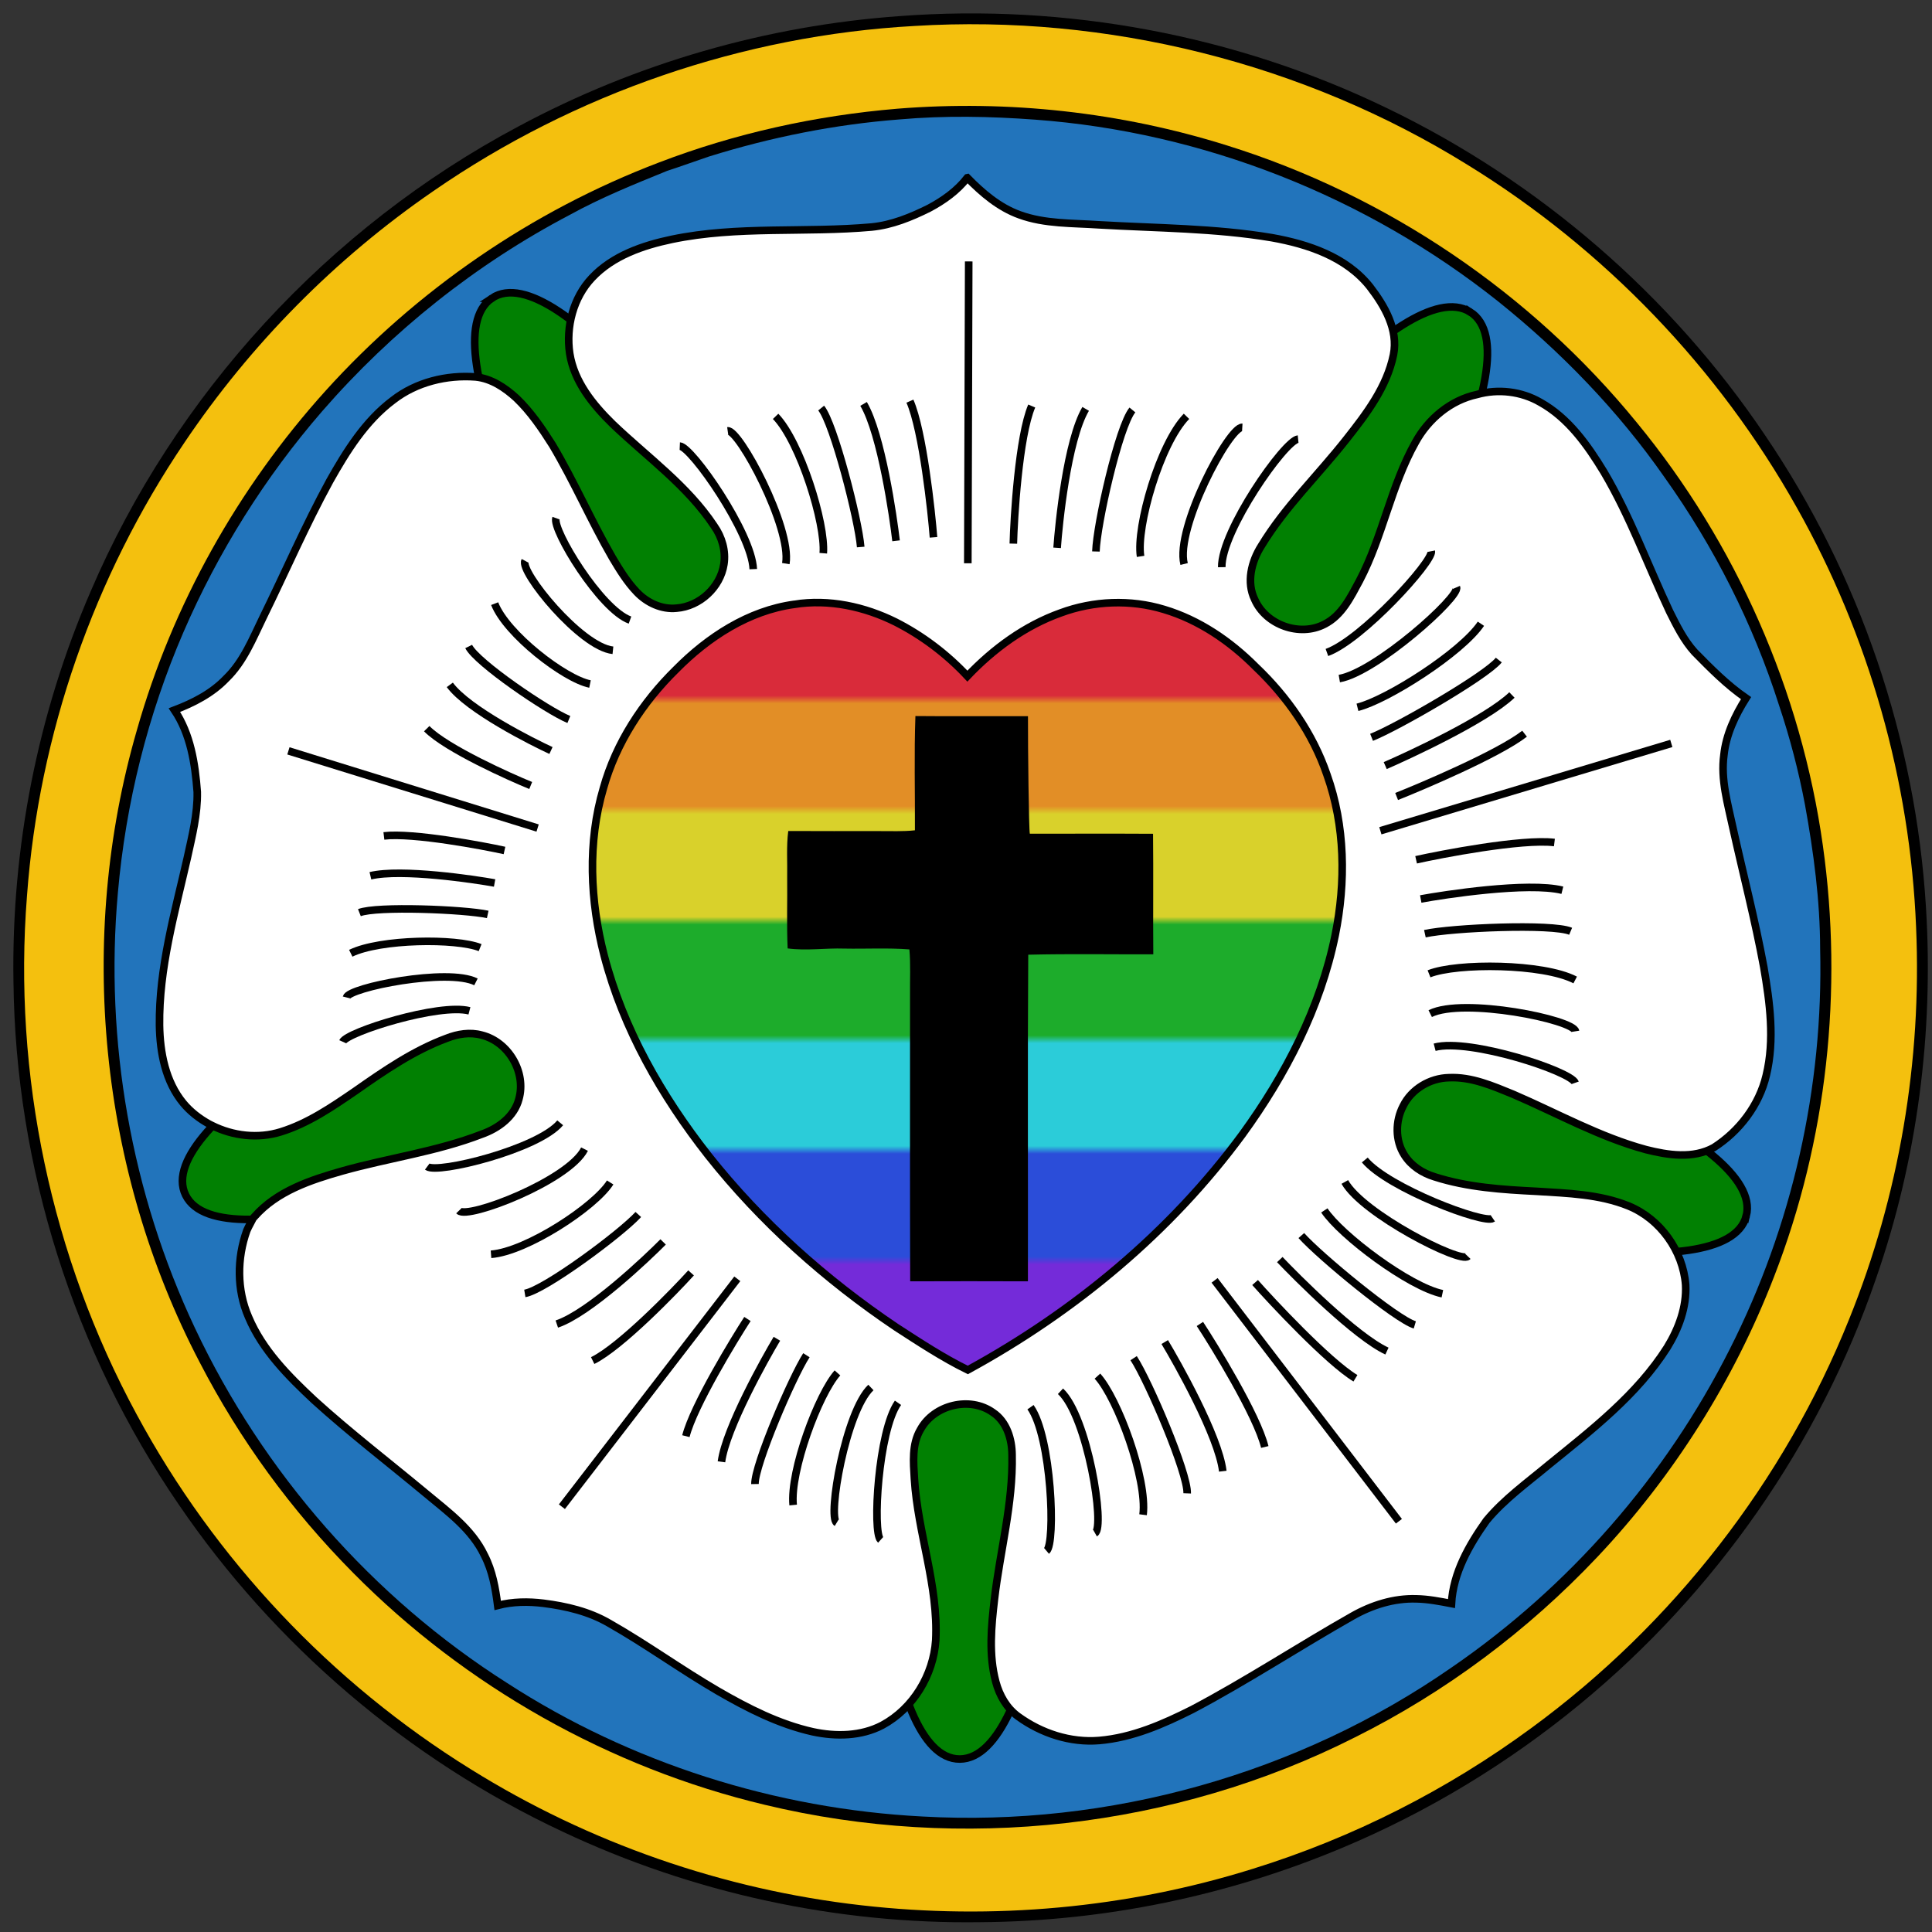 <?xml version="1.0" encoding="UTF-8" standalone="no"?>
<svg
   xmlns:dc="http://purl.org/dc/elements/1.1/"
   xmlns:cc="http://creativecommons.org/ns#"
   xmlns:rdf="http://www.w3.org/1999/02/22-rdf-syntax-ns#"
   xmlns:svg="http://www.w3.org/2000/svg"
   xmlns="http://www.w3.org/2000/svg"
   xmlns:xlink="http://www.w3.org/1999/xlink"
   xmlns:sodipodi="http://sodipodi.sourceforge.net/DTD/sodipodi-0.dtd"
   xmlns:inkscape="http://www.inkscape.org/namespaces/inkscape"
   width="1000"
   height="1000"
   id="svg3149"
   version="1.1"
   inkscape:version="0.48.2 r9819"
   sodipodi:docname="Lutherrose.svg">
  <rect width="100%" height="100%" fill="#333333" stroke="none"/>
  <defs
     id="defs3309">
    <linearGradient
       id="linearGradient3313">
      <stop
         style="stop-color:#d92b3a;stop-opacity:1;"
         offset="0"
         id="stop3315" />
      <stop
         id="stop3331"
         offset="0.14"
         style="stop-color:#d92b3a;stop-opacity:1;" />
      <stop
         style="stop-color:#e28e26;stop-opacity:1;"
         offset="0.15"
         id="stop3333" />
      <stop
         id="stop3323"
         offset="0.28"
         style="stop-color:#e28e26;stop-opacity:1;" />
      <stop
         style="stop-color:#d9d12b;stop-opacity:1;"
         offset="0.29"
         id="stop3335" />
      <stop
         id="stop3321"
         offset="0.42"
         style="stop-color:#d9d12b;stop-opacity:1;" />
      <stop
         style="stop-color:#1dac2b;stop-opacity:1;"
         offset="0.43"
         id="stop3329" />
      <stop
         style="stop-color:#1dac2b;stop-opacity:1;"
         offset="0.57"
         id="stop3327" />
      <stop
         id="stop3337"
         offset="0.58"
         style="stop-color:#2bccd9;stop-opacity:1;" />
      <stop
         style="stop-color:#2bccd9;stop-opacity:1;"
         offset="0.71"
         id="stop3341" />
      <stop
         id="stop3345"
         offset="0.72"
         style="stop-color:#2b4dd9;stop-opacity:1;" />
      <stop
         style="stop-color:#2b4dd9;stop-opacity:1;"
         offset="0.85"
         id="stop3325" />
      <stop
         id="stop3339"
         offset="0.86"
         style="stop-color:#742bd9;stop-opacity:1;" />
      <stop
         style="stop-color:#742bd9;stop-opacity:1;"
         offset="1"
         id="stop3317" />
    </linearGradient>
    <linearGradient
       inkscape:collect="always"
       xlink:href="#linearGradient3313"
       id="linearGradient3319"
       x1="497.101"
       y1="324.638"
       x2="497.101"
       y2="689.855"
       gradientUnits="userSpaceOnUse" />
  </defs>
  <sodipodi:namedview
     pagecolor="#ffffff"
     bordercolor="#666666"
     borderopacity="1"
     objecttolerance="10"
     gridtolerance="10"
     guidetolerance="10"
     inkscape:pageopacity="0"
     inkscape:pageshadow="2"
     inkscape:window-width="1236"
     inkscape:window-height="1002"
     id="namedview3307"
     showgrid="false"
     inkscape:zoom="0.69"
     inkscape:cx="500"
     inkscape:cy="500"
     inkscape:window-x="131"
     inkscape:window-y="0"
     inkscape:window-maximized="0"
     inkscape:current-layer="svg3149" />
  <path
     d="m 465.668,8.335 c 86.251,-6.521 174.195,9.87 252.046,47.553 78.8,37.89 147.21,97.003 195.926,169.465 48.983,72.151 77.978,157.534 83.252,244.497 4.002,64.881 -4.503,130.603 -25.915,192.049 -29.326,85.656 -83.204,162.612 -153.193,220.18 -37.128,30.552 -78.702,55.782 -123.091,74.374 C 635.685,981.237 571.793,994.466 507.757,994.917 433.202,996.028 358.447,979.82 291.063,947.994 211.291,910.619 142.022,851.43 92.513,778.74 38.135,699.512 8.007,604.069 6.966,508.073 5.831,438.972 19.438,369.607 46.911,306.131 90.577,204.048 170.04,117.731 268.233,65.499 329.005,32.807 396.793,13.235 465.668,8.335 z m 0,0 z"
     id="path3151"
     inkscape:connector-curvature="0" />
  <path
     d="m 473.347,13.441 c 99.87,-6.139 201.48,19.213 286.441,71.99 70.603,43.482 129.8,105.129 170.277,177.364 37.296,66.215 58.63,141.3 61.704,217.182 3.001,69.024 -8.733,138.704 -34.651,202.806 -33.644,83.866 -91.256,157.943 -164.229,211.446 -43.664,32.158 -92.725,57.048 -144.571,73.108 -65.132,20.363 -134.561,26.591 -202.339,18.846 C 374.427,978.091 304.788,953.86 243.731,915.79 171.356,870.942 111.074,806.93 70.728,732.091 26.522,650.477 6.646,556.082 13.974,463.632 20.123,380.165 48.539,298.47 95.463,229.081 129.736,178.173 173.656,133.718 224.288,98.912 297.358,48.374 384.531,18.333 473.347,13.441 z m 0,0 z"
     id="path3153"
     inkscape:connector-curvature="0"
     style="fill:#f4c00e" />
  <path
     d="m 464.469,56.264 c 57.401,-4.613 115.707,1.761 170.647,19.025 82.752,25.809 157.487,76.423 212.156,143.514 51.331,62.385 85.062,138.988 96.25,218.918 10.524,74.9 2.178,152.513 -25.278,223.095 -20.721,53.653 -51.97,103.255 -91.498,145.117 -35.946,38.049 -78.519,69.932 -125.431,93.31 C 607.936,946.488 497.624,958.644 395.934,934.181 315.506,915.033 240.828,872.83 182.804,814.118 151.02,782.072 124.085,745.231 103.373,705.164 51.293,605.569 39.602,485.986 70.792,378.116 89.238,313.051 123.166,252.532 168.497,202.292 215.635,150.123 275.221,109.167 341.036,84.119 380.56,68.974 422.292,59.803 464.469,56.264 z m 0,0 z"
     id="path3155"
     inkscape:connector-curvature="0" />
  <path
     d="m 465.569,61.817 c 23.335,-2.058 46.849,-1.613 70.192,0.114 86.977,6.375 171.549,39.876 239.677,94.082 32.704,26.215 62.169,56.685 86.146,91.08 25.637,35.986 45.864,75.872 59.244,117.965 5.651,16.861 10.146,34.102 13.447,51.574 4.465,24.616 7.794,49.543 7.831,74.597 1.752,71.474 -14.431,143.378 -46.834,207.176 -33.102,65.744 -83.079,122.894 -143.838,164.604 -79.306,55.169 -177.444,82.646 -273.96,77.209 C 401.464,936.292 326.442,912.532 262.564,871.18 192.682,826.814 136.094,762.133 100.899,687.397 67.953,617.537 54.093,538.91 61.02,462.033 c 4.072,-46.337 15.468,-92.062 33.921,-134.803 17.932,-41.455 42.207,-80.217 71.824,-114.378 35.985,-41.401 79.639,-76.218 128.297,-101.716 16.109,-8.886 33.225,-15.765 50.242,-22.694 7.275,-2.36 14.453,-5.005 21.706,-7.44 32.024,-9.976 65.094,-16.611 98.559,-19.186 z m 0,0 z"
     id="path3157"
     inkscape:connector-curvature="0"
     style="fill:#2274bb" />
  <g
     id="g3159"
     transform="matrix(1.123,0,0,1.12,-59.456,-60.882)"
     style="fill:none;stroke:#000000;stroke-width:3.5">
    <path
       d="m 495.337,867.284 c 36.431,-0.245 49.095,-135.891 44.09,-163.26 -4.446,-24.307 -67.81,-13.732 -74.122,-0.957 -13.976,28.285 -6.398,164.462 30.032,164.217 z"
       id="path3161"
       inkscape:connector-curvature="0"
       style="fill:#018002" />
    <path
       d="m 857.803,616.307 c 9.02,-35.298 -118.956,-82.012 -146.699,-84.126 -24.639,-1.877 -30.511,62.095 -19.76,71.446 23.807,20.704 157.44,47.977 166.459,12.68 z"
       id="path3163"
       inkscape:connector-curvature="0"
       style="fill:#018002" />
    <path
       d="m 138.493,606.647 c 16.008,32.726 143.743,-14.642 166.24,-31.014 19.98,-14.538 -17.009,-67.061 -31.257,-67.214 -31.548,-0.339 -150.991,65.502 -134.983,98.228 z"
       id="path3165"
       inkscape:connector-curvature="0"
       style="fill:#018002" />
    <path
       d="m 279.652,192.167 c -30.191,20.392 34.431,140.325 53.764,160.334 17.169,17.771 64.056,-26.142 62.232,-40.274 -4.04,-31.291 -85.805,-140.451 -115.996,-120.06 z"
       id="path3167"
       inkscape:connector-curvature="0"
       style="fill:#018002" />
    <path
       d="m 730.581,198.54 c -30.822,-19.421 -114.573,88.031 -125.102,113.784 -9.351,22.872 49.728,48.103 61.928,40.741 27.013,-16.3 93.998,-135.105 63.174,-154.525 z"
       id="path3169"
       inkscape:connector-curvature="0"
       style="fill:#018002" />
    <path
       d="m 498.795,136.5 c 6.908,7.071 14.632,13.709 24.061,17.123 11.705,4.289 24.36,3.788 36.613,4.634 26.571,1.548 53.342,1.52 79.652,5.939 16.706,2.984 34.242,8.849 45.174,22.605 6.824,8.883 13.244,19.892 10.908,31.538 -3.02,14.829 -12.438,27.254 -21.608,38.896 -12.972,16.564 -28.37,31.31 -39.302,49.406 -4.57,7.244 -6.961,16.775 -3.029,24.822 5.159,11.709 20.741,17.333 32.123,11.386 8.048,-4.048 12.113,-12.574 16.178,-20.134 10.724,-20.427 14.45,-43.771 25.756,-63.919 5.914,-10.841 16.214,-19.505 28.43,-22.135 9.69,-2.71 20.397,-1.464 29.112,3.604 12.993,7.252 21.817,19.795 29.364,32.25 12.088,20.512 20.176,42.99 30.265,64.481 3.256,6.531 6.54,13.204 11.457,18.68 7.443,7.605 14.963,15.236 23.752,21.317 -5.009,8.002 -9.193,16.788 -10.186,26.286 -1.546,11.346 1.776,22.51 4.113,33.504 4.743,21.484 10.268,42.802 14.248,64.449 2.821,16.477 5.129,33.624 1.147,50.112 -3.25,13.757 -12.375,25.78 -24.199,33.367 -9.565,5.288 -21.084,3.5 -31.195,0.937 -21.437,-5.819 -40.914,-16.815 -61.202,-25.561 -9.45,-3.868 -19.256,-8.198 -29.691,-7.686 -8.68,0.186 -17.219,5.235 -21.071,13.095 -3.636,6.972 -3.718,15.913 0.558,22.629 3.13,5.024 8.388,8.42 13.99,10.106 15.147,4.869 31.163,5.898 46.954,6.689 14.272,0.893 28.984,1.307 42.412,6.768 14.626,6.016 25.06,20.711 26.29,36.413 0.538,10.275 -3.196,20.298 -8.492,28.952 -13.892,21.964 -34.784,38.091 -54.684,54.291 -9.837,8.229 -20.425,15.816 -28.638,25.76 -8.034,11.336 -15.33,24.152 -16.116,38.335 -5.36,-1.028 -10.743,-2.088 -16.212,-2.187 -10.348,-0.331 -20.518,2.889 -29.438,7.981 -24.766,14.068 -48.577,29.794 -73.762,43.13 -13.486,6.809 -27.719,13.06 -42.943,14.35 -13.293,1.107 -26.667,-3.309 -37.363,-11.1 -5.286,-3.826 -8.646,-9.78 -10.292,-16 -3.348,-12.489 -2.097,-25.582 -0.62,-38.252 2.587,-22.212 8.61,-44.121 8.116,-66.617 -0.05,-7.307 -2.441,-15.368 -8.804,-19.617 -10.629,-7.651 -27.22,-3.558 -33.426,7.878 -4.042,6.882 -3.231,15.152 -2.784,22.779 1.556,25.112 11.105,49.319 9.826,74.649 -1.09,16.036 -10.376,31.499 -24.61,39.206 -9.788,5.169 -21.412,5.324 -32.03,3.049 -15.609,-3.501 -29.993,-10.856 -43.736,-18.832 -17.066,-9.948 -33.052,-21.64 -50.229,-31.401 -9.184,-5.356 -19.704,-7.831 -30.161,-9.159 -7.031,-0.861 -14.24,-0.808 -21.123,0.997 -1.015,-7.94 -2.423,-15.989 -6.125,-23.174 -5.734,-12.115 -16.898,-20.16 -26.895,-28.538 -17.233,-14.369 -35.04,-28.072 -51.64,-43.184 -11.88,-11.136 -23.785,-23.122 -30.183,-38.376 -5.461,-12.553 -5.38,-27.154 -0.802,-39.952 0.196,-0.421 0.588,-1.262 0.784,-1.682 0.694,-1.367 1.394,-2.722 2.126,-4.055 0.156,-0.172 0.468,-0.517 0.624,-0.691 10.335,-11.81 25.843,-16.953 40.48,-21.121 21.348,-6.021 43.591,-8.951 64.334,-17.02 7.581,-2.692 14.99,-8.101 17.081,-16.245 3.463,-12.319 -4.757,-26.452 -17.175,-29.539 -5.361,-1.481 -11.028,-0.547 -16.116,1.46 -15.297,5.685 -28.818,15.035 -42.077,24.36 -10.788,7.411 -21.808,14.989 -34.429,18.907 -10.454,3.253 -22.023,1.906 -31.742,-2.992 -0.32,-0.163 -0.96,-0.49 -1.28,-0.654 -4.49,-2.486 -8.62,-5.68 -11.893,-9.648 -8.211,-9.978 -10.729,-23.321 -10.943,-35.924 -0.321,-26.389 7.047,-51.982 12.838,-77.496 2.16,-10.006 4.77,-20.092 4.558,-30.4 -0.981,-13.073 -3.06,-26.686 -10.52,-37.8 8.744,-3.33 17.318,-7.721 23.839,-14.576 8.051,-7.806 12.215,-18.436 17.032,-28.324 10.281,-20.981 19.528,-42.48 30.721,-63.008 7.74,-13.782 16.366,-27.709 29.192,-37.345 10.674,-8.335 24.668,-11.74 38.054,-10.719 7.26,0.723 13.538,4.988 18.786,9.791 6.595,6.339 11.748,13.965 16.61,21.664 10.044,16.916 17.817,35.055 27.644,52.088 3.314,5.575 6.734,11.184 11.238,15.896 4.672,4.915 11.45,8.128 18.323,7.421 10.72,-0.826 20.168,-9.637 21.811,-20.244 0.988,-6.23 -0.902,-12.637 -4.492,-17.744 -12.315,-18.658 -30.784,-31.785 -46.726,-47.064 -9.145,-8.964 -17.801,-19.604 -19.838,-32.637 -1.827,-12.304 1.588,-25.779 10.237,-34.937 9.595,-10.247 23.444,-15.01 36.855,-17.828 30.316,-6.326 61.461,-2.908 92.093,-5.691 9.324,-0.919 18.113,-4.545 26.427,-8.687 6.661,-3.557 12.988,-8.057 17.636,-14.085 z m 0,0 z"
       id="path3171"
       inkscape:connector-curvature="0"
       style="fill:#ffffff" />
    <path
       d="m 400.129,317.38 c -0.688,-16.667 -28.448,-56.631 -33.865,-56.868"
       id="path3173"
       inkscape:connector-curvature="0" />
    <path
       d="m 415.145,314.824 c 2.692,-16.729 -21.554,-62.091 -26.8,-61.34"
       id="path3175"
       inkscape:connector-curvature="0" />
    <path
       d="m 432.399,310.032 c 1.077,-13.737 -10.615,-51.485 -21.971,-63.257"
       id="path3177"
       inkscape:connector-curvature="0" />
    <path
       d="M 449.651,307.157 C 448.637,294.568 437.253,250.084 431.424,242.94"
       id="path3179"
       inkscape:connector-curvature="0" />
    <path
       d="m 483.197,302.684 c -0.852,-11.128 -4.862,-49.2 -10.868,-62.939"
       id="path3181"
       inkscape:connector-curvature="0" />
    <path
       d="m 499.021,314.671 c 0.07,-23.25 0.34,-116.247 0.41,-139.495"
       id="path3183"
       inkscape:connector-curvature="0" />
    <path
       d="m 465.944,304.281 c -1.216,-10.542 -6.757,-49.306 -14.972,-63.257"
       id="path3185"
       inkscape:connector-curvature="0" />
    <path
       d="m 616.061,316.479 c -0.265,-16.683 29.004,-58.579 35.194,-59.208"
       id="path3187"
       inkscape:connector-curvature="0" />
    <path
       d="m 598.703,315.016 c -4.14,-16.501 20.765,-63.528 26.818,-63.16"
       id="path3189"
       inkscape:connector-curvature="0" />
    <path
       d="m 578.64,311.484 c -2.101,-13.632 8.907,-52.152 21.168,-64.724"
       id="path3191"
       inkscape:connector-curvature="0" />
    <path
       d="m 558.063,309.225 c 0.365,-12.637 10.594,-57.857 16.818,-65.409"
       id="path3193"
       inkscape:connector-curvature="0" />
    <path
       d="m 520,305.595 c 0.273,-11.168 2.463,-49.455 8.472,-63.6"
       id="path3195"
       inkscape:connector-curvature="0" />
    <path
       d="m 540.18,307.536 c 0.727,-10.609 4.625,-49.697 13.152,-64.216"
       id="path3197"
       inkscape:connector-curvature="0" />
    <path
       d="m 664.535,355.896 c 16.085,-5.807 49.056,-42.095 48.125,-46.809"
       id="path3199"
       inkscape:connector-curvature="0" />
    <path
       d="m 670.244,367.957 c 16.871,-2.932 55.852,-37.9 53.996,-42.157"
       id="path3201"
       inkscape:connector-curvature="0" />
    <path
       d="m 678.611,381.235 c 13.61,-3.378 47.868,-25.21 56.898,-38.622"
       id="path3203"
       inkscape:connector-curvature="0" />
    <path
       d="m 685.109,395.111 c 12.046,-4.808 52.93,-28.486 58.638,-35.715"
       id="path3205"
       inkscape:connector-curvature="0" />
    <path
       d="m 696.66,422.444 c 10.656,-4.213 46.876,-19.567 58.969,-29.012"
       id="path3207"
       inkscape:connector-curvature="0" />
    <path
       d="m 689.165,438.283 c 22.35,-6.724 111.747,-33.63 134.096,-40.354"
       id="path3209"
       inkscape:connector-curvature="0" />
    <path
       d="m 691.404,408.167 c 10.008,-4.343 46.575,-21.224 58.4,-32.627"
       id="path3211"
       inkscape:connector-curvature="0" />
    <path
       d="m 714.179,538.327 c 16.224,-4.268 62.936,11.184 64.785,16.442"
       id="path3213"
       inkscape:connector-curvature="0" />
    <path
       d="m 712.144,522.796 c 15.273,-7.613 66.123,2.781 66.969,8.164"
       id="path3215"
       inkscape:connector-curvature="0" />
    <path
       d="m 711.589,504.399 c 12.88,-5.136 52.658,-4.834 67.368,2.845"
       id="path3217"
       inkscape:connector-curvature="0" />
    <path
       d="m 709.687,485.86 c 12.404,-2.739 58.562,-4.739 67.172,-1.123"
       id="path3219"
       inkscape:connector-curvature="0" />
    <path
       d="m 705.639,451.701 c 10.95,-2.464 48.741,-9.816 63.741,-7.984"
       id="path3221"
       inkscape:connector-curvature="0" />
    <path
       d="m 707.769,469.816 c 10.496,-1.932 49.411,-7.984 65.276,-4.041"
       id="path3223"
       inkscape:connector-curvature="0" />
    <path
       d="m 681.98,590.44 c 10.679,12.903 54.999,29.721 59.027,26.981"
       id="path3225"
       inkscape:connector-curvature="0" />
    <path
       d="m 672.779,600.596 c 8.294,14.78 53.394,37.797 56.696,34.363"
       id="path3227"
       inkscape:connector-curvature="0" />
    <path
       d="m 663.34,613.741 c 7.624,11.524 39.073,35.267 54.407,38.503"
       id="path3229"
       inkscape:connector-curvature="0" />
    <path
       d="m 652.732,625.36 c 8.42,9.479 43.764,38.753 52.308,41.291"
       id="path3231"
       inkscape:connector-curvature="0" />
    <path
       d="m 631.42,647.063 c 7.412,8.402 33.553,36.556 46.253,44.252"
       id="path3233"
       inkscape:connector-curvature="0" />
    <path
       d="m 612.753,646.072 c 14.159,18.555 70.798,92.769 84.955,111.324"
       id="path3235"
       inkscape:connector-curvature="0" />
    <path
       d="m 642.811,636.461 c 7.314,7.739 34.976,35.616 49.389,42.286"
       id="path3237"
       inkscape:connector-curvature="0" />
    <path
       d="m 527.907,704.685 c 9.705,13.686 11.676,62.848 7.404,66.428"
       id="path3239"
       inkscape:connector-curvature="0" />
    <path
       d="m 541.729,697.316 c 12.5,11.619 20.662,62.873 15.922,65.561"
       id="path3241"
       inkscape:connector-curvature="0" />
    <path
       d="m 558.755,690.324 c 9.34,10.251 23.052,47.591 21.04,64.063"
       id="path3243"
       inkscape:connector-curvature="0" />
    <path
       d="m 575.439,682.021 c 6.928,10.647 25.04,53.151 24.685,62.482"
       id="path3245"
       inkscape:connector-curvature="0" />
    <path
       d="m 605.989,666.213 c 6.159,9.383 26.338,42.171 29.902,56.858"
       id="path3247"
       inkscape:connector-curvature="0" />
    <path
       d="m 589.783,674.581 c 5.501,9.146 24.857,43.443 26.749,59.68"
       id="path3249"
       inkscape:connector-curvature="0" />
    <path
       d="m 466.832,702.648 c -9.119,13.025 -11.841,59.931 -8.007,63.361"
       id="path3251"
       inkscape:connector-curvature="0" />
    <path
       d="m 454.348,695.569 c -11.633,11.046 -20.047,59.927 -15.768,62.507"
       id="path3253"
       inkscape:connector-curvature="0" />
    <path
       d="m 438.932,688.841 c -8.721,9.751 -21.944,45.335 -20.416,61.059"
       id="path3255"
       inkscape:connector-curvature="0" />
    <path
       d="m 424.624,680.664 c -6.525,10.136 -23.863,50.633 -23.715,59.537"
       id="path3257"
       inkscape:connector-curvature="0" />
    <path
       d="m 397.448,663.916 c -5.8,8.933 -24.841,40.153 -28.371,54.155"
       id="path3259"
       inkscape:connector-curvature="0" />
    <path
       d="m 392.768,645.348 c -13.475,17.553 -67.365,87.771 -80.84,105.324"
       id="path3261"
       inkscape:connector-curvature="0" />
    <path
       d="m 411.019,673.061 c -5.195,8.71 -23.514,41.371 -25.547,56.859"
       id="path3263"
       inkscape:connector-curvature="0" />
    <path
       d="m 311.144,573.255 c -10.16,12.22 -56.576,23.742 -61.288,20.234"
       id="path3265"
       inkscape:connector-curvature="0" />
    <path
       d="m 322.357,585.424 c -7.341,14.569 -53.892,32.593 -57.89,28.451"
       id="path3267"
       inkscape:connector-curvature="0" />
    <path
       d="m 334.175,600.82 c -6.986,11.191 -38.556,31.968 -54.914,33.197"
       id="path3269"
       inkscape:connector-curvature="0" />
    <path
       d="m 347.144,615.625 c -8.092,8.894 -43.275,35.008 -52.304,36.478"
       id="path3271"
       inkscape:connector-curvature="0" />
    <path
       d="m 371.469,642.616 c -7.116,7.892 -32.385,34.144 -45.353,40.515"
       id="path3273"
       inkscape:connector-curvature="0" />
    <path
       d="m 358.583,628.295 c -7.087,7.197 -34.047,32.934 -49.003,37.962"
       id="path3275"
       inkscape:connector-curvature="0" />
    <path
       d="m 269.312,521.501 c -13.975,-3.637 -56.368,9.763 -58.407,14.292"
       id="path3277"
       inkscape:connector-curvature="0" />
    <path
       d="m 272.315,508.131 c -12.875,-6.516 -58.523,2.541 -59.69,7.176"
       id="path3279"
       inkscape:connector-curvature="0" />
    <path
       d="m 274.236,492.3 c -10.957,-4.391 -46.056,-4.043 -59.625,2.597"
       id="path3281"
       inkscape:connector-curvature="0" />
    <path
       d="m 277.737,476.955 c -10.722,-2.328 -51.269,-3.947 -59.142,-0.818"
       id="path3283"
       inkscape:connector-curvature="0" />
    <path
       d="m 285.467,447.4 c -9.464,-2.096 -42.215,-8.337 -55.584,-6.728"
       id="path3285"
       inkscape:connector-curvature="0" />
    <path
       d="M 300.733,437.028 C 281.592,431.083 205.017,407.307 185.876,401.361"
       id="path3287"
       inkscape:connector-curvature="0" />
    <path
       d="m 280.912,462.423 c -9.105,-1.639 -42.948,-6.76 -57.244,-3.332"
       id="path3289"
       inkscape:connector-curvature="0" />
    <path
       d="M 343.312,340.923 C 329.78,336.096 307.327,299.132 309.204,293.804"
       id="path3291"
       inkscape:connector-curvature="0" />
    <path
       d="M 335.449,354.888 C 320.572,353.333 292.307,318.44 294.936,313.527"
       id="path3293"
       inkscape:connector-curvature="0" />
    <path
       d="m 324.88,370.472 c -11.783,-2.379 -38.552,-23.164 -43.949,-37.143"
       id="path3295"
       inkscape:connector-curvature="0" />
    <path
       d="M 315.137,386.871 C 305.105,382.745 272.644,360.58 268.961,353.128"
       id="path3297"
       inkscape:connector-curvature="0" />
    <path
       d="m 297.556,417.367 c -8.884,-3.604 -38.861,-17 -47.933,-26.267"
       id="path3299"
       inkscape:connector-curvature="0" />
    <path
       d="m 306.891,401.203 c -8.26,-3.812 -38.224,-18.87 -46.627,-30.338"
       id="path3301"
       inkscape:connector-curvature="0" />
    <path
       d="m 419.111,333.629 c 15.921,-2.524 32.318,1.056 46.618,8.19 12.387,6.309 23.606,14.85 33.092,25.006 12.01,-12.653 26.487,-23.31 43.008,-29.226 15.15,-5.623 32.13,-6.324 47.614,-1.606 16.165,4.835 30.474,14.654 42.284,26.547 14.496,13.825 26.308,30.76 32.809,49.799 8.449,23.701 8.751,49.708 3.816,74.2 -6.825,33.506 -22.803,64.524 -42.765,92.045 -33.216,45.291 -77.427,81.989 -126.572,108.891 -11.5,-5.651 -22.242,-12.759 -32.98,-19.728 -32.595,-21.994 -62.271,-48.548 -86.663,-79.446 -21.477,-27.426 -39.157,-58.409 -47.955,-92.302 -6.501,-25.227 -7.762,-52.283 -0.34,-77.456 5.852,-20.91 18.05,-39.623 33.439,-54.783 14.736,-14.967 33.431,-27.233 54.595,-30.131 z m 0,0 z"
       id="path3303"
       style="fill:url(#linearGradient3319);fill-opacity:1"
       inkscape:connector-curvature="0" />
  </g>
  <path
     d="m 473.818,370.624 c 19.418,0.193 38.839,0.001 58.259,0.083 -0.038,17.791 0.444,58.363 0.955,60.824 21.26,0.008 42.522,-0.097 63.785,0.031 0.225,20.796 -0.043,41.595 0.13,62.393 -21.575,0.067 -43.162,-0.321 -64.726,0.198 -0.382,56.349 -0.059,112.707 -0.168,169.06 -20.315,-0.088 -40.631,-0.074 -60.944,-0.002 -0.184,-49.484 -0.035,-98.971 -0.077,-148.457 -0.084,-7.781 0.35,-15.579 -0.335,-23.34 -11.207,-0.874 -22.465,-0.209 -33.694,-0.426 -9.783,-0.329 -19.566,1.218 -29.319,-0.088 -0.549,-12.198 -0.1,-24.414 -0.243,-36.62 0.166,-8.052 -0.473,-16.147 0.558,-24.159 15.658,0.087 31.317,0.039 46.977,0.049 6.194,-0.04 12.411,0.286 18.586,-0.408 0.098,-19.71 -0.454,-39.443 0.257,-59.138 z m 0,0 z"
     id="path3305"
     inkscape:connector-curvature="0"
     style="fill:#000000" />
</svg>
